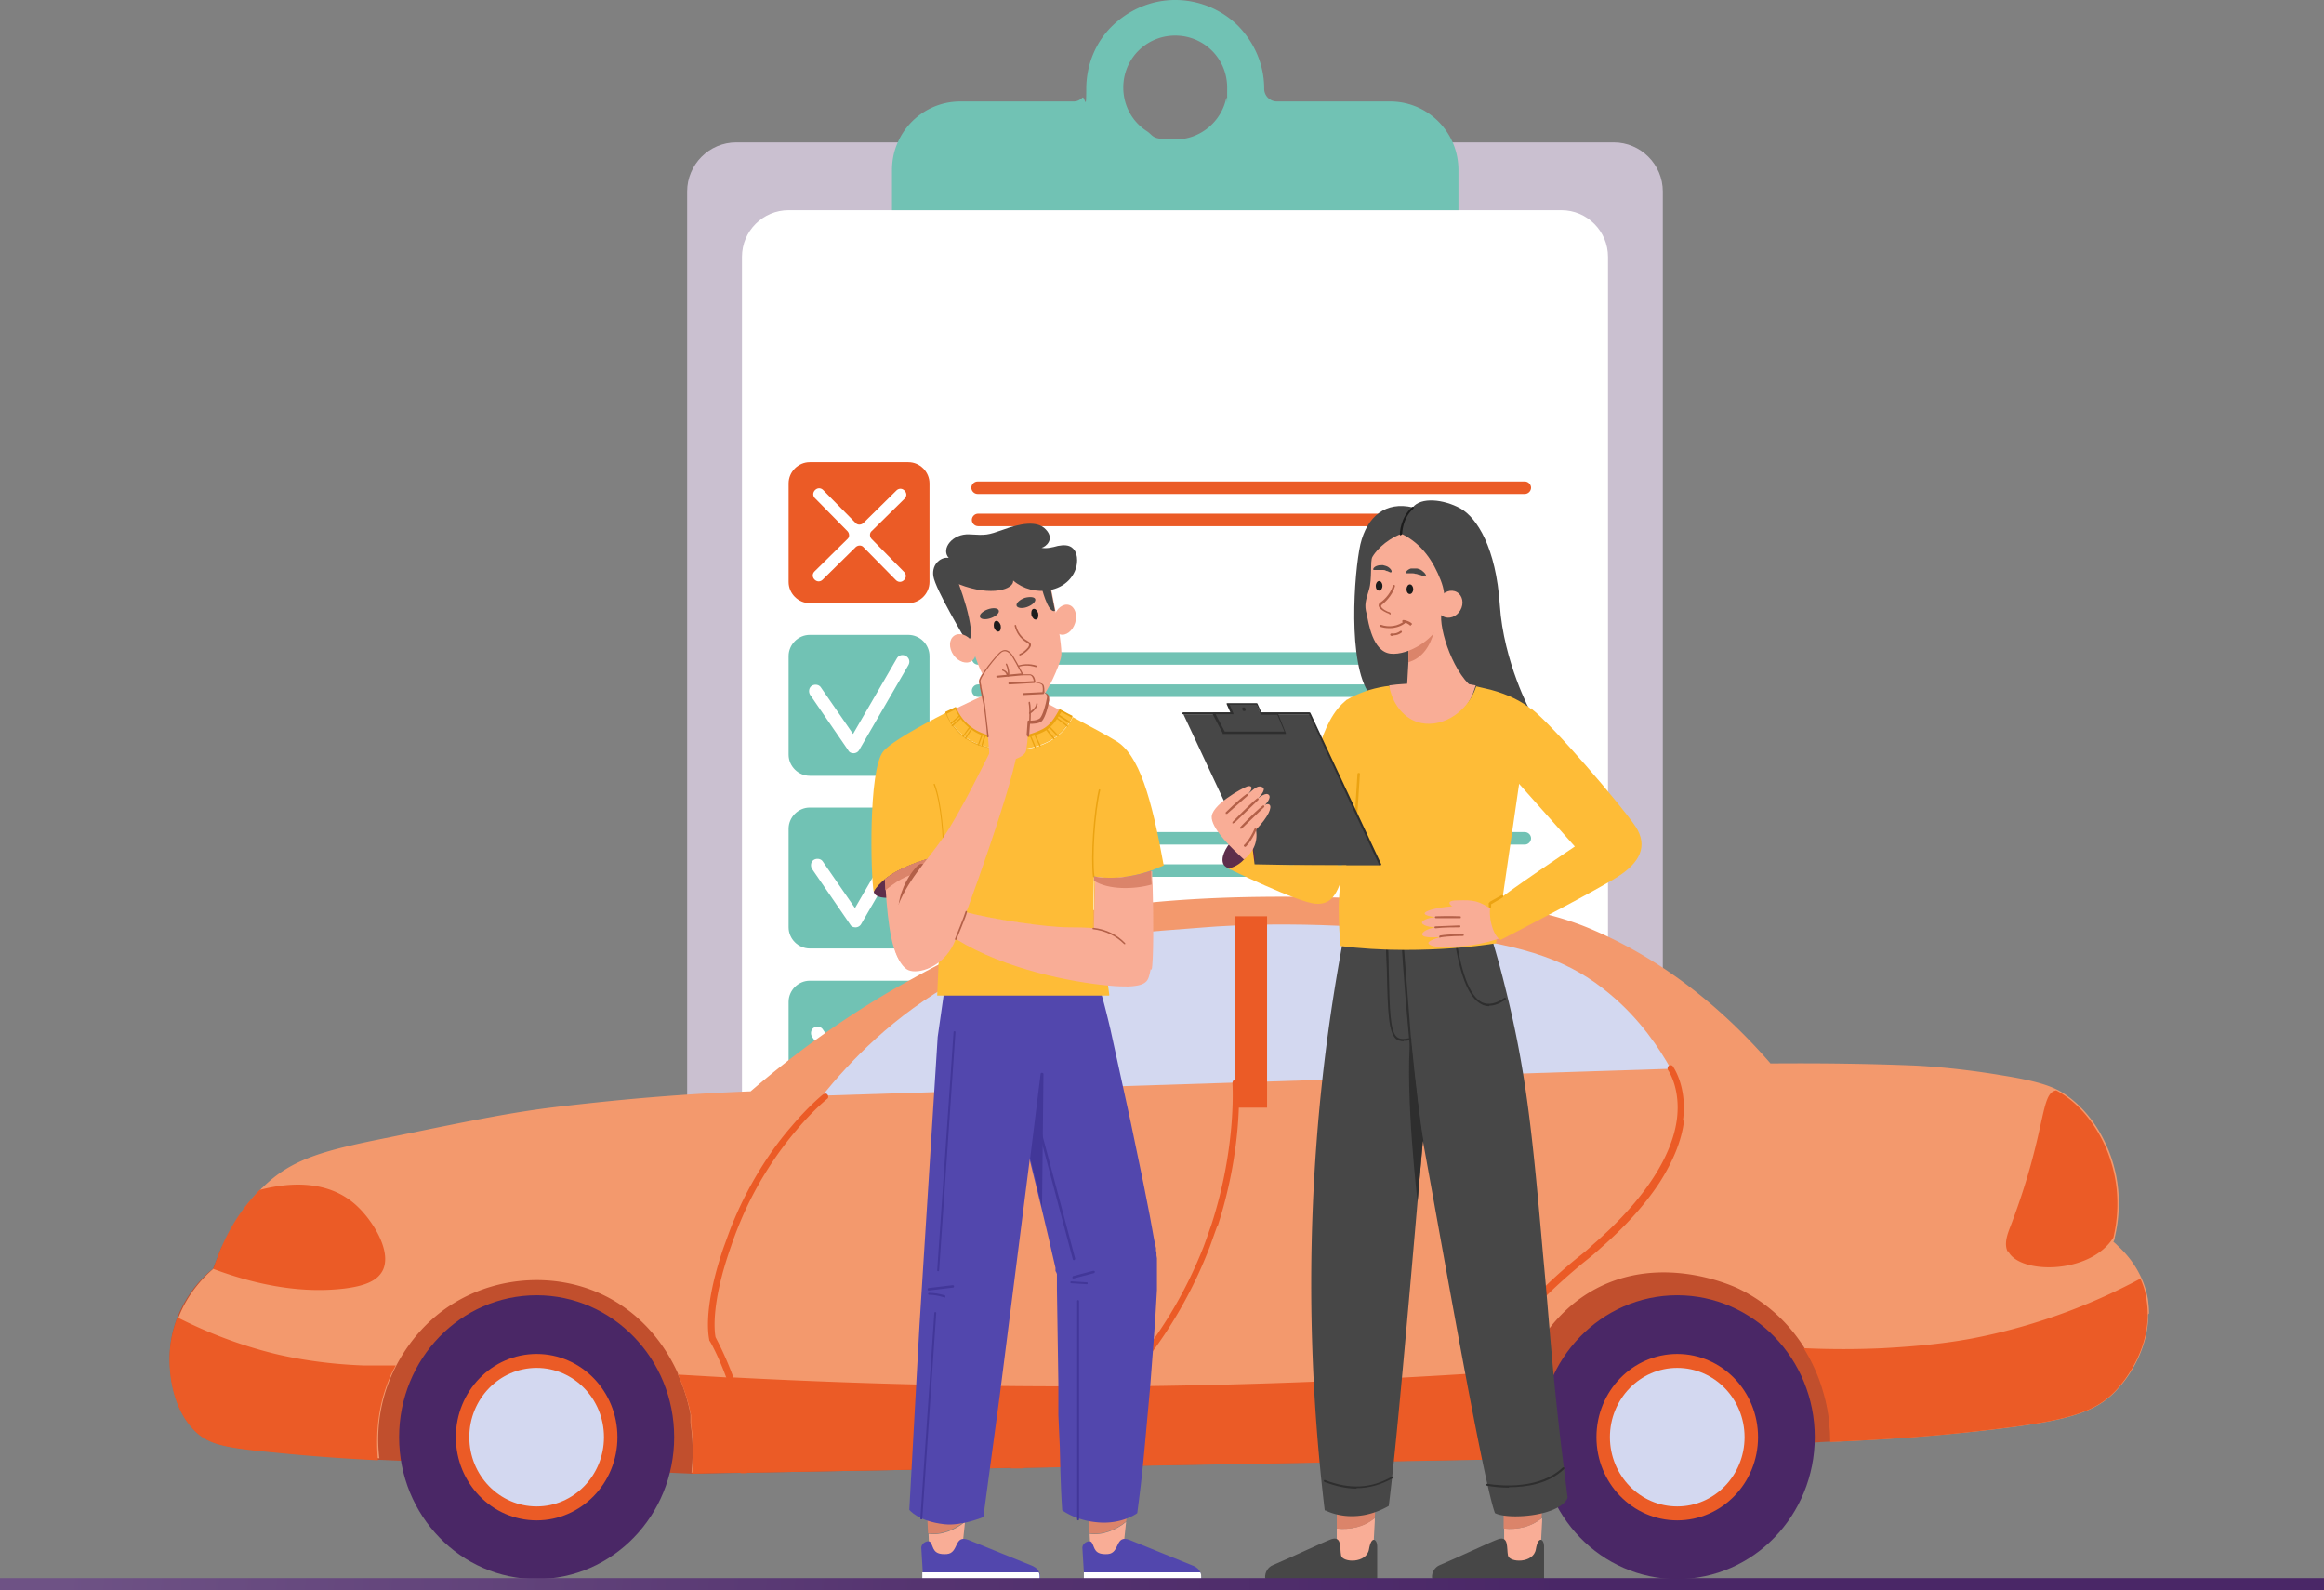 <?xml version="1.0" encoding="UTF-8" standalone="no"?>
<svg xmlns="http://www.w3.org/2000/svg" xmlns:v="https://vecta.io/nano" viewBox="0 0 483.3 330.6">
  <rect x="0" y="0" width="483.3" height="330.6" fill="#808080" stroke="none"/>
  <style>
    <![CDATA[.A{isolation:isolate}.X{fill:#f9ad96}.Y{fill:#474747}.Z{fill:#fff}.a{fill:#eb5b26}.b{fill:#db846a}.c{fill:#b36048}.d{fill:#febc37}.e{fill:#eba312}.f{fill:#5247ad}.g{fill:#71c2b4}.h{fill:#2e2e2e}.i{fill:#1c1c1c}]]>
  </style>
  <defs>
    <linearGradient gradientUnits="userSpaceOnUse" id="A" x1="462" x2="12.6" y1="331.65" y2="326.95">
      <stop offset="0" stop-color="#4a2767"/>
      <stop offset=".3" stop-color="#4a2767"/>
      <stop offset=".6" stop-color="#553470"/>
      <stop offset="1" stop-color="#6e5285"/>
    </linearGradient>
    <path d="M317.1 102.7H203.3c-.7 0-1.3-.6-1.3-1.3s.6-1.3 1.3-1.3h113.8c.7 0 1.3.6 1.3 1.3s-.6 1.3-1.3 1.3z" id="B"/>
    <path d="M280 259.3H166.2c-.7 0-1.3.6-1.3 1.3s.6 1.3 1.3 1.3H280c.7 0 1.3-.6 1.3-1.3s-.6-1.3-1.3-1.3z" id="C"/>
    <path d="M320.7,315.6v.7l-.6,11.1-7.3.2v-9.8c2.8.3,5.7-.4,7.9-2.2h0Z" id="D"/>
    <path d="M312.7,317.8v-11.2h8.4l-.3,4.8-.2,4.2c-2.1,1.9-5.1,2.5-7.9,2.2Z" id="E"/>
    <path d="M297.9,328.2v2.1h23.2v-8.9c0-1.3-1.2-2.3-1.7.7s-5.5,2.8-5.8,1.3.2-4.1-2-3.4c-1.7.6-8.6,3.9-12.2,5.4-1,.4-1.7,1.5-1.6,2.7l.1.1Z" id="F"/>
    <path d="M234.2,316.3l-1,9.4-6.3-.2-.3-6.6c2.6.4,5.6-.8,7.6-2.5v-.1Z" id="G"/>
    <path d="M234.5,313.8l-.3,2.5c-2,1.7-5,2.9-7.6,2.5l-.2-4.1,8-1,.1.1Z" id="H"/>
    <path d="M225.1,321.9l.3,5v1.7h24.4v-.8c0-.3,0-.6-.2-.9-.2-.6-.7-1-1.3-1.3l-13.3-5.4c-3.2-1.3-2,2.7-4.6,2.9-2.9.2-2.7-1.3-3.3-2.3-.2-.4-.6-.4-.9-.3-.7.2-1.2.8-1.1,1.5v-.1Z" id="I"/>
  </defs>
  <ellipse class="A" cx="213" cy="290.2" fill="#423799" opacity=".2" rx="71.8" ry="9.8"/>
  <path d="M335.6 290.1H153.1c-5.6 0-10.2-4.6-10.2-10.2V39.8c0-5.6 4.6-10.2 10.2-10.2h182.5c5.6 0 10.2 4.6 10.2 10.2v240.1c0 5.6-4.6 10.2-10.2 10.2z" fill="#cac0d0"/>
  <path class="Z" d="M324.7 274.9H164c-5.4 0-9.7-4.4-9.7-9.7V53.4c0-5.4 4.4-9.7 9.7-9.7h160.7c5.4 0 9.7 4.4 9.7 9.7v211.8c0 5.4-4.4 9.7-9.7 9.7z"/>
  <path class="g" d="M302.1 29.6c-2.2-5-7.2-8.5-13-8.5h-23.6a2.65 2.65 0 0 1-2.6-2.6v-.4c-.1-5-2.2-9.4-5.4-12.7-3.3-3.3-8-5.4-13.1-5.4s-9.7 2.1-13.1 5.4-5.4 8-5.4 13.1-.3 1.4-.8 1.8c-.5.5-1.1.8-1.8.8h-23.6c-5.8 0-10.8 3.5-13 8.5-.8 1.8-1.2 3.7-1.2 5.8v8.3h117.8v-8.3c0-2-.4-4-1.2-5.8h0zM244.4 7.4c6 0 10.8 4.8 10.8 10.8s0 1.5-.2 2.2c-1 4.9-5.4 8.6-10.6 8.6s-4.3-.7-6-1.8c-2.9-1.9-4.8-5.2-4.8-9 0-6 4.8-10.8 10.8-10.8h0z"/>
  <path class="a" d="M168.4 125.4h20.5c2.4 0 4.4-2 4.4-4.4v-20.5c0-2.4-2-4.4-4.4-4.4h-20.5c-2.4 0-4.4 2-4.4 4.4V121c0 2.4 2 4.4 4.4 4.4z"/>
  <path class="g" d="M168.4 161.3h20.5c2.4 0 4.4-2 4.4-4.4v-20.5c0-2.4-2-4.4-4.4-4.4h-20.5c-2.4 0-4.4 2-4.4 4.4v20.5c0 2.4 2 4.4 4.4 4.4zm0 35.9h20.5c2.4 0 4.4-2 4.4-4.4v-20.5c0-2.4-2-4.4-4.4-4.4h-20.5c-2.4 0-4.4 2-4.4 4.4v20.5c0 2.4 2 4.4 4.4 4.4zm0 36h20.5c2.4 0 4.4-2 4.4-4.4v-20.5c0-2.4-2-4.4-4.4-4.4h-20.5c-2.4 0-4.4 2-4.4 4.4v20.5c0 2.4 2 4.4 4.4 4.4z"/>
  <path class="Z" d="M177.9 192.8c-.5 0-.9-.2-1.1-.6l-7.9-11.5c-.4-.6-.3-1.5.3-1.9s1.5-.3 1.9.3l6.7 9.7 9.1-15.7c.4-.7 1.2-.9 1.9-.5s.9 1.2.5 1.9l-10.2 17.6a1.36 1.36 0 0 1-1.1.7h-.1zm0 34.9c-.5 0-.9-.2-1.1-.6l-7.9-11.5c-.4-.6-.3-1.5.3-1.9s1.5-.3 1.9.3l6.7 9.7 9.1-15.7c.4-.7 1.2-.9 1.9-.5s.9 1.2.5 1.9L179.1 227a1.36 1.36 0 0 1-1.1.7h-.1z"/>
  <use class="a" href="#B"/>
  <g fill="#8498f0">
    <use href="#C"/>
    <path d="M321 259.3h-32c-.7 0-1.3.6-1.3 1.3s.6 1.3 1.3 1.3h32c.7 0 1.3-.6 1.3-1.3s-.6-1.3-1.3-1.3zm-113.8-7.7H321c.7 0 1.3.6 1.3 1.3s-.6 1.3-1.3 1.3H207.2c-.7 0-1.3-.6-1.3-1.3s.6-1.3 1.3-1.3h0zm-41 0h32c.7 0 1.3.6 1.3 1.3s-.6 1.3-1.3 1.3h-32c-.7 0-1.3-.6-1.3-1.3s.6-1.3 1.3-1.3z"/>
    <use href="#C" y="-15.4"/>
    <path d="M300.8 243.9H289c-.7 0-1.3.6-1.3 1.3s.6 1.3 1.3 1.3h11.8c.7 0 1.3-.6 1.3-1.3s-.6-1.3-1.3-1.3z"/>
  </g>
  <path class="a" d="M297.7,109.4h-94.3c-.7,0-1.3-.6-1.3-1.3s.6-1.3,1.3-1.3h94.3c.7,0,1.3.6,1.3,1.3s-.6,1.3-1.3,1.3h0Z"/>
  <g class="g">
    <use href="#B" y="72.9"/>
    <path d="M297.7 182.3h-94.3c-.7 0-1.3-.6-1.3-1.3s.6-1.3 1.3-1.3h94.3c.7 0 1.3.6 1.3 1.3s-.6 1.3-1.3 1.3h0zm1.8-44.1h-96.1c-.7 0-1.3-.6-1.3-1.3s.6-1.3 1.3-1.3h96.1c.7 0 1.3.6 1.3 1.3s-.6 1.3-1.3 1.3zm-7.8 6.7h-88.3c-.7 0-1.3-.6-1.3-1.3s.6-1.3 1.3-1.3h88.3c.7 0 1.3.6 1.3 1.3s-.6 1.3-1.3 1.3h0z"/>
  </g>
  <path d="M299.5 210.3h-96.1c-.7 0-1.3-.6-1.3-1.3s.6-1.3 1.3-1.3h96.1c.7 0 1.3.6 1.3 1.3s-.6 1.3-1.3 1.3zm-7.8 6.7h-88.3c-.7 0-1.3-.6-1.3-1.3s.6-1.3 1.3-1.3h88.3c.7 0 1.3.6 1.3 1.3s-.6 1.3-1.3 1.3h0z" fill="#8498f0"/>
  <path class="Z" d="M177.5 156.6c-.5 0-.9-.2-1.1-.6l-7.9-11.5c-.4-.6-.3-1.5.3-1.9s1.5-.3 1.9.3l6.7 9.7 9.1-15.7c.4-.7 1.2-.9 1.9-.5s.9 1.2.5 1.9l-10.2 17.6a1.36 1.36 0 0 1-1.1.7h-.1zm10.6-54.6h0c-.5-.5-1.2-.5-1.7 0l-6.8 6.7c-.5.5-1.3.5-1.7 0l-6.7-6.8c-.5-.5-1.2-.5-1.7 0h0c-.5.5-.5 1.2 0 1.7l6.7 6.8c.5.5.5 1.3 0 1.7l-6.8 6.7c-.5.5-.5 1.2 0 1.7h0c.5.5 1.2.5 1.7 0l6.8-6.7c.5-.5 1.3-.5 1.7 0l6.7 6.8c.5.5 1.2.5 1.7 0h0c.5-.5.5-1.2 0-1.7l-6.7-6.8c-.5-.5-.5-1.3 0-1.7l6.8-6.7c.5-.5.5-1.2 0-1.7z"/>
  <path d="M440.3 259.2H46.1l-1.8 4.6h0c-1 .7-8.5 6.8-9 17.6 0 1.3-.4 10.3 5.1 15.9 2.9 3 6.1 3.6 16.7 4.6 5.9.6 13.1 1.1 21.5 1.6l65.3 2.9 171.4-3.1h1.1l69.9-3.9h0c10.2-.5 19.1-1.3 26.3-2.1 17.9-2 23.6-3.8 28.1-9.2 1.1-1.4 7.1-8.6 5.6-17.9-.9-5.4-4.1-9.1-6.1-11.1l.1.1z" fill="#c14f2d"/>
  <path d="M446.7 273.3v1.4c-.5 7.1-4.8 12.4-5.8 13.5-4.5 5.4-10.2 7.2-28.1 9.2-8.2.9-18.5 1.8-30.5 2.3h-1.6c.1-13.5-7.1-25.8-18.8-31.6-.9-.5-18.9-9.1-34 2.4a31.45 31.45 0 0 0-10.4 14.3v.2c0 .2-.1.3-.2.5v.6c-.5 1.7-.9 3.6-1.2 5.4v3.6h0v.7h0v1.9h0v1.4h0v1h0c0 .3 0 .6.1.9h0v1.9h0v.3h-1c-2 0-4.1 0-6.1.1h-1.4l-95.3 1.7h-2.6l-54.6 1h-1.3c-3.4 0-6.7.1-10.1.2h0c.4-3.6.3-7-.2-10.4V294c-.6-2.9-1.4-5.6-2.6-8.2v-.2h0c-3.4-7.6-9.2-13.6-16.5-16.8-9.1-4-20.2-3.5-29.2 1.6-9.2 5.2-13 13.5-14.1 16.1-3 7.2-2.7 13.6-2.3 16.7h0c-8.4-.4-15.6-1-21.5-1.6-10.7-1-13.8-1.7-16.7-4.6-4-4.1-5-10-5.1-13.4v-.2h0v-1.8h0v-.1h0v-.3c.5-10.8 8.1-16.8 9-17.6h0c.5-1.4 1-3 1.8-4.6 1.7-3.8 4.1-8 7.9-11.8 0-.1.2-.2.3-.3 6.1-6 12.6-7.7 26.7-10.5 17-3.5 25.4-5.2 34.8-6.3 10.2-1.2 23.8-2.6 40-3.2 7.8-6.7 19.1-15.5 33.8-23.5 3.2-1.8 11.5-6.3 20.8-9.8 5.7-2.2 22.9-8.2 67.1-7 27 .7 40.4 1.1 53.4 6.7 17.5 7.5 29.7 19.4 37 27.8 11.6-.1 21.5.1 29.1.4.4 0 8.6.3 19.2 2.1 6.2 1 9.2 1.9 11.4 3 .8.4 1.4.8 2.1 1.3 6.2 4.5 8.6 11.3 9.2 13.2 2.3 7 1.3 13.2.6 16.1h0c0 .4-.2.8-.3 1 .3.2.6.5 1 .9 2.1 1.9 5.3 5.7 6.2 11.1.1.9.2 1.8.2 2.6v.3l-.2.2z" fill="#f3996d"/>
  <path class="a" d="M445.1 265.8c.6 1.3 1.1 2.8 1.3 4.5 1.5 9.3-4.5 16.6-5.6 17.9-4.5 5.4-10.2 7.2-28.1 9.2-8.5 1-19.4 1.9-32.1 2.4 0-2.6-.2-6.1-1.4-10.2-1.1-4-2.8-7.2-4.1-9.3a179.94 179.94 0 0 0 16.5 0c3.4-.2 10.9-.6 18.4-2 14.7-2.8 26.6-7.9 35-12.4l.1-.1zm-127.6 19.1v.2c0 .2-.1.3-.2.5v.6c0 .1 0 .2-.1.4v.2c0 .1 0 .2-.1.4l-.9 4.3v3.8h0v.7h0v1.9h0v1.4h0v1h0c0 .3 0 .6.1.9h0v1.9h0v.3h-1l-6.1.1h-1.4l-95.3 1.7h-2.6l-54.6 1H154c-3.4 0-6.7.1-10.1.2h0c.3-2.6.4-6.2-.2-10.4v-1.8c-.7-3.4-1.7-6.1-2.6-8.2v-.2h0l10.4.6h1.4c25 1.3 51.4 2 79 1.8h5.2c25-.3 48.9-1.3 71.7-2.8h1.5l7.4-.5h-.2zm-280.6-11c5.3 2.7 12.2 5.6 20.4 7.6 2.1.5 9.2 2.1 18.5 2.4h6.5c-.5.9-1 1.9-1.4 2.9-2.6 6.3-2.7 12.4-2.3 16.8-8.4-.4-15.6-1-21.5-1.6-10.7-1-13.8-1.7-16.7-4.6-5.5-5.6-5.2-14.6-5.1-15.9.1-2.9.8-5.4 1.6-7.6h0z"/>
  <g fill="#4a2766">
    <ellipse cx="111.6" cy="298.8" rx="28.6" ry="29.5"/>
    <ellipse cx="348.8" cy="298.8" rx="28.6" ry="29.5"/>
  </g>
  <ellipse class="a" cx="111.6" cy="298.8" rx="16.8" ry="17.3"/>
  <ellipse cx="111.6" cy="298.8" fill="#d3d8f0" rx="14" ry="14.4"/>
  <ellipse class="a" cx="348.8" cy="298.8" rx="16.8" ry="17.3"/>
  <g fill="#d3d8f0">
    <ellipse cx="348.8" cy="298.8" rx="14" ry="14.4"/>
    <path d="M347.6 222.2L171 227.8c5.6-6.9 14.8-16.8 28.3-24.1 14.9-8.1 27.3-9.1 51.3-10.9 4.9-.4 24.4-1.7 49.5 1.6 17.8 2.3 26.6 5.5 34.6 12.2 6.4 5.3 10.4 11.4 12.8 15.7l.1-.1z"/>
  </g>
  <g class="a">
    <path d="M256.9 190.5h6.6v39.8h-6.6zm160.7 69.6c2.3 4.9 17.1 4.9 21.9-2.8h0c.7-2.9 1.7-9.1-.6-16.1-.6-1.9-3-8.7-9.2-13.2-.7-.5-1.3-.9-2.1-1.3-3.4.6-1.9 8.2-9.4 28-.7 1.8-1.5 3.8-.7 5.5l.1-.1zm-373.3 3.7c13.1 4.9 22.2 4.7 27.3 4.1 4-.5 7-1.5 8.1-4 1.7-4-2.3-10.2-5.4-13.1-5.9-5.6-14.2-5-20.3-3.4-.7.7-1.3 1.4-1.9 2.1-3.5 4.1-5.7 8.6-7 12.3-.3.7-.5 1.4-.7 2h-.1zm127.8-35.4s-2.9 2.3-6.5 6.6c-3.4 4-8.2 10.6-11.8 19.4a74.76 74.76 0 0 0-1.8 4.8c-4.4 12.5-3.3 18.2-3.2 18.8.3.6 2.1 3.9 3.8 8.6 0 .2.1.4.2.6 1.7 4.9 3.6 12.3 2.5 19.1H154c1.1-6.8-.8-14.3-2.9-19.7-1.7-4.7-3.5-7.9-3.6-7.9v-.1c0-.3-1.6-5.9 3-19.3.6-1.6 1.2-3.4 2-5.3 3.7-8.9 8.5-15.7 12-19.7 3.7-4.4 6.6-6.7 6.7-6.8.3-.2.7-.2.9.1s.2.7-.1.9l.1-.1z"/>
    <path d="M253.1 255l-1.5 4.2c-3.1 8.1-7.3 15.7-12.5 22.6-1.8 2.3-3.6 4.5-5.6 6.7h0c-5.9 6.4-12.9 12-20.8 16.8h-2.6c8.8-5.1 15.9-10.9 21.6-16.9h0c9.4-9.8 15.1-20.3 18.6-29.2.6-1.6 1.1-3.1 1.6-4.5 5.3-16.3 4.4-29.3 4.4-29.5 0-.4.2-.7.6-.7s.7.2.7.6c0 .1 1 13.3-4.4 29.9h-.1zm97.1-21.9c-.5 4.1-2.3 8.4-5.1 12.8-2.9 4.4-6.8 8.8-11.9 13.3-1.2 1.1-2.5 2.2-3.9 3.3-3.4 2.8-6.5 5.6-9.2 8.4-5.2 5.5-8.3 10.4-10.1 14.6-1.5 3.5-2.1 6.5-2.3 8.9-.4 5.6 1.4 8.9 1.4 8.9v.2h-1.4c-.5-1-1.8-4.3-1.4-9.2.2-2.8.9-5.8 2.1-8.8h0c.3-.6.5-1.3.9-2 2.1-4.5 5.4-9.1 9.7-13.7a98.02 98.02 0 0 1 9.3-8.5c1-.8 1.9-1.5 2.7-2.3 13.1-11.3 16.9-20.4 17.7-26.1.9-6.6-1.8-10.4-1.8-10.4-.2-.3-.1-.7.1-.9.3-.2.7-.2.9.1.1.2 3 4.2 2.1 11.2l.2.2z"/>
  </g>
  <use class="X" href="#D"/>
  <use class="b" href="#E"/>
  <use class="Y" href="#F"/>
  <path class="Z" d="M297.9,328.9v1.4h23.2v-1.6l-23.2.2Z"/>
  <use class="X" href="#D" x="-34.8"/>
  <use class="b" href="#E" x="-34.7"/>
  <use class="Y" href="#F" x="-34.7"/>
  <path class="Z" d="M263.2,328.9v1.4h23.2v-1.6l-23.2.2Z"/>
  <path class="Y" d="M275.6 314s5.8 3.3 13.2-.9c1.5-11.4 4.2-42.6 6-63.3l1.1-12.6c3 16.2 12.5 70.9 15 77.4 2.7 1.4 13.4.7 15.1-3.2l-1.4-11.3c-2-17.2-2.4-25.5-3.7-39.1-2.2-25.1-3.5-38.2-7.8-55.4-1.7-7-3.5-12.6-4.7-16.3a30.23 30.23 0 0 1-14.8 5.6c-7 .7-12.4-1.3-14.9-2.4.1 1.4.2 2.8.4 4.1-2.3 12.5-4.2 26.1-5.3 40.8-2.2 29-.9 54.9 1.7 76.7l.1-.1z"/>
  <g class="h">
    <path d="M294.8 249.8l1.1-12.6c-.5-2.9-1.6-11.8-2.6-21.6-1.1 12.2 1.5 34.3 1.5 34.3v-.1zm19 59.4c3.7 0 8.3-.7 11.5-3.8v-.3h-.3c-4.7 4.5-12.6 3.9-15.7 3.4-.1 0-.2 0-.2.2 0 .1 0 .2.2.2 1.1.2 2.7.4 4.5.4v-.1zm-31.7.2c2.6 0 5.1-.7 7.6-2.1 0 0 .1-.2 0-.3s-.2-.1-.2 0c-4.4 2.5-8.8 2.7-14 .7 0 0-.2 0-.2.1s0 .2.1.3c2.4.9 4.6 1.4 6.7 1.4v-.1zm27.6-100.3c1 0 2.2-.4 3.4-1.3.1 0 .1-.2 0-.3 0-.1-.2-.1-.3 0-1.7 1.2-3.3 1.5-4.6.9-2.6-1.3-4.5-6.4-5.6-15.1 0-.1-.1-.2-.2-.2s-.2.1-.2.3c1.2 9 3.1 14 5.9 15.4.5.3 1.1.4 1.6.4v-.1z"/>
    <path d="M295.9 237.3h0c.1 0 .2-.1.1-.2-.5-2.7-1.6-11.2-2.6-21.6l-1.6-20.6c0-.1 0-.2-.2-.2-.1 0-.2.1-.2.2.4 7.1 1.1 15.1 1.6 20.6.9 9.2 2 18.5 2.6 21.6 0 0 0 .2.2.2h.1z"/>
    <path d="M291.9,216.4c.4,0,.9,0,1.5-.2,0,0,.2-.1.1-.2,0-.1-.1-.2-.2-.2-1.4.3-2.2.3-2.8-.2-1.4-1.2-1.5-5.3-1.7-14.1,0-2-.1-4.2-.2-6.6,0-.1,0-.2-.2-.2-.1,0-.2,0-.2.2,0,2.5.1,4.7.2,6.6.2,9.3.4,13.1,1.9,14.5.4.3.9.5,1.6.5v-.1Z"/>
  </g>
  <path d="M294.3,129.2c-.9,0-1.8-.2-2.6-.6-.1,0-.2-.2-.1-.3,0-.1.2-.2.3,0,.8.4,1.8.6,2.8.5.9,0,1.9-.3,2.9-.8.1,0,.3,0,.3.1s0,.3-.1.3c-1,.5-2.1.8-3,.8h-.5,0Z" fill="#c97652"/>
  <path class="Y" d="M293.8 105.5c-5.6-1.3-9.5 1.8-10.9 7.7-1.3 5.9-2.7 24.8 1.9 31.1 4.5 6.3 33.5 3.7 33.5 3.7s-5.6-10.3-6.4-22.2-4.7-18.1-8.2-20.1c-3.5-1.9-8.2-2.4-9.9-.2z"/>
  <path class="X" d="M292.4 144.7l13.4-.5.3-11.3-5.2-7.2-6 .8-1.6 5.5-.4 1.2v4.4h0l-.4 7-.1.1z"/>
  <path class="b" d="M292.8,137.7c3-.8,4.6-3.4,5.4-6.3l-4.9.6-.4,1.2v4.4l-.1.1Z"/>
  <path class="X" d="M291.4 111c-3.6 1.4-5.5 3.9-6 4.8s0 4.5-.7 6.8-1 3.2-.5 5c.4 1.8 1.2 7.9 5 8.3s9.3-3.2 10.1-6.3c.8-3 1.8-5.2.3-9s-3.8-7.5-8.1-9.6h-.1z"/>
  <path class="i" d="M291.4,111.2c.1,0,.2,0,.2-.2,0,0,0-3.3,2.4-5.3v-.3c0-.1-.2,0-.3,0-2.5,2.2-2.6,5.5-2.6,5.7,0,.1,0,.2.2.2h0l.1-.1Z"/>
  <path class="Y" d="M299.7 128c-.2 4.2 3.5 14.2 8.2 15.9s1.9-10.2 1.9-10.2l-7.2-6.6-2.9.8v.1z"/>
  <g class="c">
    <path d="M289 127.8s.2 0 .2-.2c0-.1 0-.2-.2-.3-.5-.1-1.8-.8-1.8-1.3 0 0 0-.1.1-.2.5-.4 2.2-1.8 2.8-3.9 0-.1 0-.2-.1-.3-.1 0-.2 0-.3.1-.6 2-2.2 3.3-2.7 3.6-.3.2-.3.5-.3.7.2.8 1.8 1.5 2.2 1.6h0l.1.2zm0 2.8c1.2 0 2.5-.4 3.4-1.2 0 0 .1-.2 0-.3 0 0-.2-.1-.3 0-1.3 1.1-3.3 1.4-4.9.8-.1 0-.2 0-.3.1 0 .1 0 .2.1.3.6.2 1.2.3 1.9.3h.1zm.8 1.5c.6 0 1.2-.2 1.7-.6 0 0 .1-.2 0-.3 0 0-.2-.1-.3 0-.5.4-1.2.6-1.8.5-.1 0-.2 0-.3.2 0 .1 0 .2.2.3h.5v-.1z"/>
    <path d="M293.4,129.9h.2v-.3c-.5-.4-1.1-.6-1.7-.7-.1,0-.2,0-.3.2,0,.1,0,.2.2.3.5,0,1.1.3,1.5.7h.1v-.2Z"/>
  </g>
  <path class="Y" d="M296.6,119.9c0-.4-.3-.8-.7-1.1-.3-.3-.7-.5-1.2-.6h-1.3c-.4.1-.8.4-1,.7v.3h1.1c.3,0,.6,0,.8.1.3,0,.5.1.8.2.3,0,.6.2.9.3h0c.1,0,.3,0,.3-.1v-.1l.3.3Z"/>
  <path class="X" d="M288.9 147.6c-.1-1.9-.1-3.7 0-5.1 2.1-.3 4.4-.4 6.6-.4h9c.9.1 1.7.3 2.4.4l-.7 2c-1.2 2.6-2.9 4.4-4.2 5.6-1 .5-2.9 1.2-5.3 1.1-4.3-.2-7.1-2.9-7.8-3.6z"/>
  <path class="Y" d="M289.4 118.7c-.1-.3-.4-.6-.7-.8s-.7-.3-1.1-.4c-.4 0-.8 0-1.1.1-.4.1-.7.3-.9.6v.3h1.9c.3 0 .5 0 .8.2.3 0 .5.2.8.3h0c.1 0 .3 0 .3-.1v-.2h0z"/>
  <path class="i" d="M292.5 122.5c0 .6.3 1 .7 1s.7-.5.7-1-.3-1-.7-1-.7.5-.7 1zm-6.4-.7c0 .6.3 1 .7 1s.7-.5.7-1-.3-1-.7-1-.7.5-.7 1z"/>
  <g class="d">
    <path d="M311.1 196.2l5.1-35.2s5.1-11.3 2.2-13.6c-2-1.6-4.7-3-8.4-4l-3-.7c-2 6-7.9 8.9-12.3 7.4-3-1-5.2-4-5.8-7.5-1.1.1-2.6.4-4.3.9 0 0-2.6.8-4.5 2-3.4 2.4-.1 25.4-.1 25.4l-.9 8.6c-.6 6.2-.7 7.8-.7 9.2 0 3.4.2 6.2.4 8 4 .5 8.5.8 13.3.8 7.1 0 13.6-.5 19.1-1.4l-.1.1z"/>
    <path d="M280.1,145.5c-5.7,4.2-7,15.7-8.4,20.1s-3.4,18.9-3.4,18.9l9.2-1.2,6.6-31.5-4-6.4v.1Z"/>
  </g>
  <path class="e" d="M281.9,170.6c-.1,0-.3-.1-.2-.3l.6-9.4c0-.1.1-.2.3-.2h0c.1,0,.3.1.2.3l-.6,9.4c0,.1-.1.2-.3.2h0Z"/>
  <path class="Y" d="M246.1 148.5l14.7 31.4H287l-14.7-31.4h-26.2z"/>
  <path class="h" d="M287.1,179.9h0c.1,0,.2-.2.1-.3l-14.7-31.4s-.1-.1-.2-.1h-26.2c-.1,0-.2,0-.2.2s0,.2.2.2h26.1l14.6,31.3s.1.1.2.1h.1Z"/>
  <path class="Y" d="M256.2 148.5l-1-2.2h6.1l.9 2.2h3.4l1.6 4h-12.8l-2.1-4h3.9z"/>
  <path class="h" d="M254.3 152.5l-2.1-4v-.2s.1-.1.2-.1h3.5l-.8-1.8v-.2h6.2s.2 0 .2.1l.9 2h3.2s.2 0 .2.1l1.6 4v.2h-13s-.2 0-.2-.1h.1zm11.3-3.9h-3.2s-.2 0-.2-.1l-.9-2h-5.6l.8 1.8v.2h-3.7l1.9 3.6h12.4l-1.5-3.6v.1zm-7.2-1c0 .2.3.3.5.2.2 0 .2-.3.1-.5s-.3-.3-.5-.2c-.2 0-.2.3-.1.5z"/>
  <path class="X" d="M310.7 189.4c-4.8-1.8-11.7-.9-13.8 0s1.7 1.3 1.7 1.3-1.5 0-2.6.7c-1 .7.8 1.4 2.6 1.4-2.1.3-3.4 1.3-2.6 1.8s3.6.2 3.6.2-3 .8-2.5 1.4 1.7.9 7.1.5 9.4-2.3 9.4-2.3l-1.3-4.4-1.6-.5v-.1z"/>
  <path class="c" d="M303.6 190.9c.1 0 .2 0 .2-.2 0-.1 0-.2-.2-.2-2-.1-5 0-5 0-.1 0-.2.1-.2.2s.1.2.2.2h5 0zm-5 2.1h0c1.6-.2 3.9-.2 4.9-.2.1 0 .2 0 .2-.2 0-.1 0-.2-.2-.2l-5 .2c-.1 0-.2.1-.2.2s.1.2.2.2h.1zm.9 1.9h0c1.7-.3 4.6-.3 4.7-.3s.2 0 .2-.2 0-.2-.2-.2c-.1 0-3 0-4.7.3-.1 0-.2.1-.2.3 0 .1.1.2.2.2v-.1z"/>
  <path class="X" d="M310.7 189.4c-3.2-2.2-4.2-2.3-7.6-2.2-3.4 0-.7 1.7.2 1.9l6.3 1.3 1.1-1h0z"/>
  <path d="M261.2 172.4c-2.4-1.4-8.3 4.8-6.7 7.4.2.3.5.5.9.7 2 1.1 5.3-.3 5.6-1.9v-.5l-.5-2.6.8-3.1h-.1z" fill="#5e2e4b"/>
  <path class="d" d="M255.3,180.5s14.5,7.1,18.3,7.4c3.8.2,4.6-2.5,6.4-8h-4.1c-5,0-10-.1-15-.2-.2-1.4-.3-2.7-.5-4.1-.1.6-.5,1.9-1.7,3.1-1.3,1.4-2.8,1.8-3.4,1.9v-.1Z"/>
  <path class="X" d="M252,170.2c.4,2.6,4.3,6.3,6.7,8.5,1.6-1.3,3-3.3,2.5-6.2,2.6-2.7,3.4-4.7,2.8-5.2-.4-.3-1,0-1.2.3.5-.4,1.6-1.7,1.1-2.3-.6-.7-2,.5-2.3.7.2-.2,1.8-1.8,1-2.3-.9-.5-1.5,0-3.2,1.5,1.3-1.2,1-2,0-1.7s-7.8,4-7.4,6.6v.1Z"/>
  <path class="c" d="M255 169.2h.2l4.3-3.8s.1-.2 0-.3c0 0-.2-.1-.3 0-1.8 1.3-4.3 3.8-4.3 3.8v.3h.2-.1zm1.5 1.9h.2l5-4.8s.1-.2 0-.3c0 0-.2-.1-.3 0-1.5 1.2-4.9 4.7-5.1 4.9v.3h.2v-.1zm1.5 1.2h.2l4.7-4.5s.1-.2 0-.3c0 0-.2-.1-.3 0-1.9 1.5-4.7 4.5-4.7 4.5v.3h.2-.1zm.9 3.8h.1s1.2-1 2.3-3.6c0-.1 0-.2-.1-.3-.1 0-.2 0-.3.1-1.1 2.5-2.2 3.4-2.2 3.4s-.1.2 0 .3h.2v.1z"/>
  <path class="d" d="M318.4 147.3c4.4 3.3 18.9 20.3 21.7 24.5s.7 7.6-3.4 10.3-21.1 11.5-24.6 13.3c-1.7-.7-2.7-5.3-2.1-7.1 3.4-2.9 17.5-12.3 17.5-12.3l-14.4-16.2 5.4-12.6-.1.1z"/>
  <ellipse class="X" cx="301.53" cy="125.62" rx="2.9" ry="2.5" transform="matrix(.5 -.866 .866 .5 41.98 323.94)"/>
  <path class="e" d="M309.8,188.7h0c-.1,0-.2-.2-.2-.3v-.7c.1,0,.2-.1.2-.2l2.5-1.4h.1s.2,0,.2.1v.2s0,.1-.1.2l-2.4,1.4v.6c-.1.1-.2.2-.3.2v-.1Z"/>
  <path class="f" d="M229.4 203.2l-.9 9.2-31.8 2.2-.6-9.1 33.3-2.3z"/>
  <use class="X" href="#G"/>
  <use class="b" href="#H"/>
  <use class="f" href="#I"/>
  <path class="Z" d="M225.4,326.9v1.7h24.4v-.8c0-.3,0-.6-.2-.9h-24.2,0Z"/>
  <use class="X" href="#G" x="-33.5"/>
  <use class="b" href="#H" x="-33.6"/>
  <use class="f" href="#I" x="-33.5"/>
  <path class="Z" d="M191.8,326.9v1.7h24.4v-.8c0-.3,0-.6-.2-.9h-24.2Z"/>
  <g class="f">
    <path d="M210.9 212.3l-1.4.4c-.3 0-.4.1-.5.1h-.4c0 .1-.4.2-.4.2h-.5l-.1.1h0v.6l.3.8.4 1.6.7 3.2 1.5 6.4 1.5 6.4 1.5 6.4 3.1 12.7 1.5 6.3.7 3.1.7 3v.7c.1 0 .3.6.3.6v.2h0v3l.1 6.4.2 13.1v6.6l.3 6.6c.1 4.4.2 8.8.5 13.2 0 0 2.7 2.1 7.3 2.5 5.1.5 8.3-1.9 8.3-1.9a296.08 296.08 0 0 0 1.5-13.2l.6-6.6.6-6.6.5-6.6c.2-2.2.3-4.4.5-6.6l.4-6.8v-4h0v-2.6l-.1-.6v-.5l-.1-.5v-.5c-.3-1.2-.5-2.4-.7-3.5l-.6-3.3-1.3-6.6-2.7-13-1.4-6.4-1.4-6.4-1.4-6.4c-.6-2.5-1.2-5-1.9-7.4l-3 1.8-15.2 3.4.1.6z"/>
    <path d="M197.7 208.4l-1.5-1.2-1.2 8.4-.2 3.2-.4 6.3-.8 12.7-.8 12.7-.4 6.3-.4 6.3-.8 12.7-.7 12.7-1.4 25.4s1.8 2.4 7.3 3c3.7.4 8.1-1.5 8.1-1.5l3.4-25.2 1.6-12.6 1.6-12.6.8-6.3.8-6.3 1.6-12.6 1.5-12.6.8-6.3.4-3.2.2-1.6v-.8c.2-.3.2-.5-.6-.9l-18.9-6.1v.1z"/>
  </g>
  <g fill="#423799">
    <path d="M214.2,241.1l2.2-17.8c0-.4.6-.3.6,0l-.3,27.7-2.4-10-.1.1Z"/>
    <path d="M223.4 262h0c.1 0 .2-.2.2-.3l-7.2-27.1c0-.1-.2-.2-.3-.2s-.2.2-.2.3l7.2 27.1c0 .1.1.2.2.2h.1zm-28.3 2.3c.1 0 .2 0 .2-.2l3.4-49.5c0-.1 0-.2-.2-.2-.1 0-.2 0-.2.2l-3.4 49.5c0 .1 0 .2.2.2h0zm28.2 1.5h0l4.2-1.1c.1 0 .2-.2.2-.3s-.2-.2-.3-.2l-4.2 1.1c-.1 0-.2.2-.2.3s.1.2.2.2h.1zm.9 50.3c.1 0 .2-.1.2-.2v-45.4c0-.1-.1-.2-.2-.2s-.2.1-.2.2v45.4c0 .1.1.2.2.2zm-32.6-.2c.1 0 .2 0 .2-.2l2.9-42.7c0-.1 0-.2-.2-.2-.1 0-.2 0-.2.2l-2.9 42.7c0 .1 0 .2.2.2h0zM226 267c.1 0 .2 0 .2-.2 0-.1 0-.2-.2-.2l-3.2-.2c-.1 0-.2 0-.2.2 0 .1 0 .2.2.2l3.2.2h0zm-32.8 1.3h0l5-.6c.1 0 .2-.1.2-.3 0-.1-.1-.2-.3-.2l-5 .6c-.1 0-.2.1-.2.3 0 .1.1.2.2.2h.1zm3.2 1.5s.2 0 .2-.2c0-.1 0-.3-.2-.3-1-.3-2.1-.5-3.2-.5-.1 0-.2.1-.2.2s.1.2.2.2h0c1 0 2 .2 3 .5h0l.2.1z"/>
  </g>
  <path class="X" d="M220.7 136.4c-.3 2-3.1 8-3.9 8.2-.7.3-3.8 1.1-4.8.6s-6.9-3.8-7.8-5.3-2.4-6.6-2.8-7.7l-3.7-12.3 18.7-4.9 1.7 5.7.5 1.7.9 4.6c.7 3.6 1.4 8.2 1.2 9.4h0z"/>
  <g class="Y">
    <path d="M219.4 127h0c-1.5.7-2.9-5.3-2.9-5.3l1.5-1 .5 1.7.9 4.6z"/>
    <path d="M199.4 121.4c1.1 3.1 2.1 6.2 2.5 9.4v1.6c-.2.5-.5.8-1 .8 0 0-6.4-10.7-6.8-13.4s1.8-4.1 3.2-3.8c-1.7-1.9.8-5.1 4.3-4.9s3.7.2 7.1-1c3.3-1.2 7-2 8.8 0 1.9 2 0 3.6-.9 3.8 1.1.2 2.3-.1 3.4-.4 1.1-.2 2.4-.3 3.2.6.6.6.8 1.5.8 2.4 0 1.6-.7 3.1-1.8 4.2s-2.4 1.7-3.9 2c-2.7.5-5.5-.2-7.6-2 .2 1.8-4.5 3.4-11.2.8l-.1-.1z"/>
  </g>
  <g class="X">
    <ellipse cx="200.34" cy="134.73" rx="2.4" ry="3.2" transform="matrix(.817 -.576 .576 .817 -41.03 140.12)"/>
    <ellipse cx="221.36" cy="128.74" rx="3.2" ry="2.3" transform="matrix(.296 -.955 .955 .296 32.92 302.13)"/>
  </g>
  <path class="c" d="M212.1 136.3h0c.8-.3 1.4-.8 2-1.5.1-.2.3-.4.3-.7 0-.5-.5-.7-.8-.9-1.1-.6-2-1.8-2.3-3.2 0 0-.1-.1-.2-.1 0 0-.1.1-.1.2.3 1.4 1.2 2.7 2.4 3.4.3.2.6.3.6.6 0 .2-.1.3-.2.5-.5.6-1.1 1.1-1.8 1.4 0 0-.1.1 0 .2 0 0 0 .1.1.1zm-1.2 2.7h0c1.4-.7 3-.8 4.5-.3 0 0 .2 0 .2-.1v-.2c-1.5-.5-3.2-.4-4.7.3 0 0-.1.1 0 .2h.1l-.1.1z"/>
  <path class="i" d="M208.1 130c.1.6 0 1.2-.4 1.3s-.8-.3-1-.9c-.1-.6 0-1.2.4-1.3s.8.3 1 .9zm7.8-2.5c.1.6 0 1.2-.4 1.3s-.8-.3-1-.9c-.1-.6 0-1.2.4-1.3s.8.3 1 .9h0z"/>
  <path class="Y" d="M207.7 126.9c.2.5-.5 1.2-1.6 1.6s-2.1.3-2.3-.2.5-1.2 1.6-1.6 2.1-.3 2.3.2zm7.6-2.3c.1.5-.6 1.2-1.7 1.6s-2.1.2-2.2-.3.6-1.2 1.7-1.6c1.1-.3 2.1-.2 2.2.3z"/>
  <path d="M181.7,185.4c.6,2.6,8.2.4,8.2.4l4.4-5.1-1.2-4.7-9.4,3.9-2,5.5h0Z" fill="#5e2e4b"/>
  <path class="X" d="M217.1 151.9c1.7-.9 2.7-2.5 3.6-4.1l-6.4-3.4-7.1-1.1-8.4 4c3 7.3 12.3 7.7 18.3 4.7v-.1z"/>
  <g class="d">
    <path d="M242.1 179.9l-2.7 1.1c-7 2.5-11.9 1.2-11.9 1.2l-.2 10.8s-1-.1-5.3-.2c-4.3 0-15.6-1.6-21.9-3.3-1.5-.4-3.1-.7-4.5-.9l.4-10.8-1.4.3c-.1 0-.3 0-.4.1-2.5.7-7.1 2.1-10.2 4.6-.9.8-1.8 1.6-2.3 2.6-.6-2.8-1.2-25.3 2-29.2 1.6-1.9 7.5-5.2 13-8 1.3 3.2 3.8 5.5 6.9 6.7 6.8 2.3 16 1.3 19.5-5.8 3.6 1.9 7.3 3.9 8.9 4.9 4.9 2.8 7.5 12 10 25.9h.1z"/>
    <path d="M230.6,207h-35.7l.6-14,.2-4.5c1.4.2,3,.5,4.5.9,6.2,1.7,17.5,3.3,21.9,3.3s5.3.2,5.3.2l.2-10.8,2.8,22.6.3,2.2-.1.1Z"/>
  </g>
  <path class="e" d="M227.5 182.4h0s.1 0 .1-.2c-.5-4 .1-13.2 1.2-17.9 0 0 0-.2-.1-.2 0 0-.2 0-.2.1-1.1 4.8-1.7 14.1-1.2 18.1 0 0 0 .1.2.1zm-31.4-4.5s.1 0 .2-.2c.1-3.1-.4-10.8-1.9-14.7 0 0-.1-.1-.2 0 0 0-.1.1 0 .2 1.5 3.8 2 11.4 1.9 14.5 0 0 0 .2.1.2h-.1z"/>
  <path class="X" d="M194.8,185.4s-2.9,16.6-6.4,15.4c-2.9-1-3.8-9.3-4.2-15.7,0-.8,0-1.5-.1-2.3,3.1-2.5,7.7-3.9,10.2-4.6.1,0,.3,0,.4-.1v7.3h.1Z"/>
  <path class="b" d="M192.8 180.9c-3.6 1-5.1 1.3-8.7 4.2l-.1-2.3c3.1-2.5 7.7-3.9 10.2-4.6.2 1.2-.1 2.3-1.5 2.6l.1.1z"/>
  <path class="c" d="M186.9,188c.5-3.6,2.4-6.4,3.7-7.8s2.1.1,2.1.1l-4.8,7.4-1,.4h0v-.1Z"/>
  <g class="X">
    <path d="M205.8,156.5s-6.3,12.9-9.7,17.7c-3.4,4.9-7.7,9.1-9.7,15.1s.4,11.5,2.5,12.4,7.1-.6,9.4-5.4,13.3-35.9,13.3-40.9-3.7-3.2-5.9,1.1h.1Z"/>
    <path d="M239.3,201.5c-.5,2.2-.4,3.4-4.6,3.6-.9,0-2.4,0-4.3-.2-7.4-.7-21.3-3.3-31.5-9.6-1.3-.8-2.4-1.5-3.3-2.2-5.9-4.2-3.7-5,.2-4.5,1.4.2,3,.5,4.5.9,6.2,1.7,17.5,3.3,21.9,3.3s5.3.2,5.3.2l.2-9.8v-.9s4.9,1.2,11.9-1.2c0,.9,0,1.9.1,3,.2,6.8.2,15.8-.2,17.5l-.2-.1Z"/>
  </g>
  <path class="c" d="M233.9,196.3h.1v-.2c-1.7-1.8-4-2.9-6.6-3.2,0,0-.2,0-.2.1,0,0,0,.2.1.2,2.6.3,4.8,1.4,6.5,3.1h.1Z"/>
  <path class="b" d="M239.5,183.9c-3.4,1-9,1.2-12-.8v-.9s4.9,1.2,11.9-1.2c0,.9,0,1.9.1,3v-.1Z"/>
  <path class="d" d="M220.7,147.7c-.9,1.6-1.9,3.2-3.6,4.1-6,3-15.3,2.6-18.3-4.7-.7.3-1.4.7-2.1,1,1.3,3.2,3.8,5.5,6.9,6.7,6.8,2.3,16,1.3,19.5-5.8-.8-.4-1.7-.9-2.5-1.3h.1Z"/>
  <g class="e">
    <path d="M203.6 155c-3.2-1.2-5.7-3.6-7-6.8v-.2l2.1-1h.1a9.56 9.56 0 0 0 5.4 5.4c3.7 1.5 8.6 1.2 12.6-.8 1.7-.9 2.6-2.5 3.5-4.1h.2c.8.4 1.6.9 2.5 1.3h0v.1c-1.6 3.3-4.6 5.6-8.6 6.6-1.4.3-2.8.5-4.3.5-2.3 0-4.6-.4-6.8-1.1l.3.1zm17.1-7c-.9 1.6-1.9 3.2-3.6 4.1-4 2-9.1 2.3-12.8.8-2.6-1-4.5-2.9-5.6-5.4l-1.8.9c1.2 3 3.6 5.3 6.7 6.4 7 2.4 15.8 1.2 19.3-5.6-.7-.4-1.5-.8-2.2-1.2h0z"/>
    <path d="M197.8 150.5h.1l1.8-1.6v-.2h-.2l-1.8 1.6v.2h.1zm.3.5h0l1.8-1.6v-.2h-.2l-1.8 1.6v.2h.2zm2.2 2.2h.1c.4-.7.9-1.3 1.4-1.9v-.2h-.2c-.5.6-.9 1.3-1.4 1.9v.2h.1z"/>
    <path d="M200.8 153.6h.1a22.63 22.63 0 0 1 1.3-2v-.2h-.2l-1.3 2v.2h.1zm2.7 1.4s.1 0 .1-.1l.8-2.2v-.2h-.2l-.8 2.2v.2h0l.1.1zm.7.2s.1 0 .1-.1l.7-2.2v-.2h-.2c-.3.7-.5 1.5-.7 2.2v.2h0l.1.1zm11.2.3h0s.1-.1 0-.2l-1-2.4s-.1-.1-.2 0c0 0-.1.1 0 .2l1 2.4h.2zm1-.3h0s.1-.1 0-.2l-.8-1.7-.3-.7s-.1-.1-.2 0c0 0-.1.1 0 .2l.3.7.8 1.7h.2zm2.9-1.5h0v-.2c-.5-.7-1-1.3-1.6-2h-.2v.2c.5.7 1 1.3 1.6 2h.2zm.7-.6h.1v-.2l-1.8-1.9h-.2v.2l1.8 1.9h.1zm2-2h.1v-.2l-.6-.5-1.6-1.2h-.2v.2l1.6 1.2.6.5h.1zm.5-.8h.1v-.2l-2.3-1.5h0s-.2 0-.2.2v.1l2.3 1.5h0l.1-.1z"/>
  </g>
  <path class="X" d="M205.8 157.5s-.6-8.8-1.2-11.3-.8-3.7-1-4.6 3.6-5.6 4.5-6.3 1.6 0 2 .6c.4.5 2.5 4.3 2.5 4.3h1.5c.7.1 1 1.1.9 1.6.8.1 1.5.2 1.8.6s.2 1.7.2 1.7 1.2.1 1 1.4-.8 3.4-1.5 4.2c-.6.7-2.5.6-2.5.6s-.3 4.1-.6 5.7-3.6 2.2-3.6 2.2l-4.1-.7h.1z"/>
  <g class="c">
    <path d="M213.8 153.2s.1 0 .2-.1l.2-2.6c.5 0 1.9 0 2.5-.6.7-.8 1.3-3 1.5-4.3 0-.4 0-.8-.2-1.1s-.6-.5-.8-.5c0-.4 0-1.3-.2-1.6-.3-.4-.9-.5-1.7-.6 0-.3-.1-.8-.3-1.1s-.4-.4-.7-.5h-1.5c-.3-.6-2-3.8-2.4-4.2-.3-.4-1.1-1.3-2.2-.6-.5.3-1.6 1.6-2.7 3-.9 1.2-2 2.8-1.9 3.4 0 .3.2.7.2 1.2l.7 3.4c.2 1 .5 3.4.8 6.8 0 0 0 .2.2.1 0 0 .1 0 .1-.2l-.8-6.8-.7-3.4c0-.5-.2-.8-.2-1.2-.2-.8 3.5-5.5 4.4-6.1.8-.5 1.4 0 1.9.5.3.4 1.7 2.9 2.4 4.3h1.6c.2 0 .4.2.5.4.2.3.3.8.3 1v.1h.1c.8.1 1.3.2 1.6.5.2.3.2 1.1.1 1.5v.1h.1s.5 0 .7.4c.1.2.2.5.1.8-.2 1.2-.8 3.4-1.4 4.1-.5.5-1.9.6-2.4.5 0 0-.2 0-.2.2l-.2 2.8s0 .2.1.2h0l.2.2z"/>
    <path d="M207.4 140.9h0l5.3-.5s.1 0 .1-.2c0 0 0-.2-.2-.2l-5.3.5s-.1 0-.1.2c0 0 0 .2.2.2zm2.5 1.4h0l5.2-.3s.1 0 .1-.2 0-.2-.2-.2l-5.2.3s-.1 0-.1.2c0 0 0 .2.2.2zm3 2.2h0l4.1-.2s.1 0 .1-.2 0-.2-.2-.2l-4.1.2s-.1 0-.1.2c0 0 0 .2.2.2z"/>
    <path d="M209.7 140.7h0s.1 0 .1-.1c.2-.4.1-1.6-.4-2.6 0 0-.1-.1-.2 0 0 0-.1.1 0 .2.3.6.4 1.4.4 1.9-.1-.3-.3-.6-1-.9h-.2v.2c.7.3.7.5.9.8 0 .1 0 .3.2.4h.1l.1.1zm4.4 9.8s.1 0 .2-.2c0-.1.2-2.7-.1-4.3 0 0 0-.1-.2-.1 0 0-.1.1-.1.2.3 1.5.1 4.1.1 4.2 0 0 0 .2.1.2h0z"/>
    <path d="M214.1 148.4h.1s.1-.1.3-.2c.4-.3 1.1-.9 1.3-1.8 0 0 0-.2-.1-.2 0 0-.2 0-.2.1-.1.8-.8 1.3-1.2 1.6l-.3.3v.2h.1zm-15.3 47h.1c0-.2 2.1-5 2.2-5.8 0 0 0-.2-.1-.2 0 0-.2 0-.2.1-.2.8-2.2 5.7-2.2 5.7v.2h.2z"/>
  </g>
  <path d="M0 328.1h483.3v2.5H0z" fill="url(#A)"/>
</svg>
